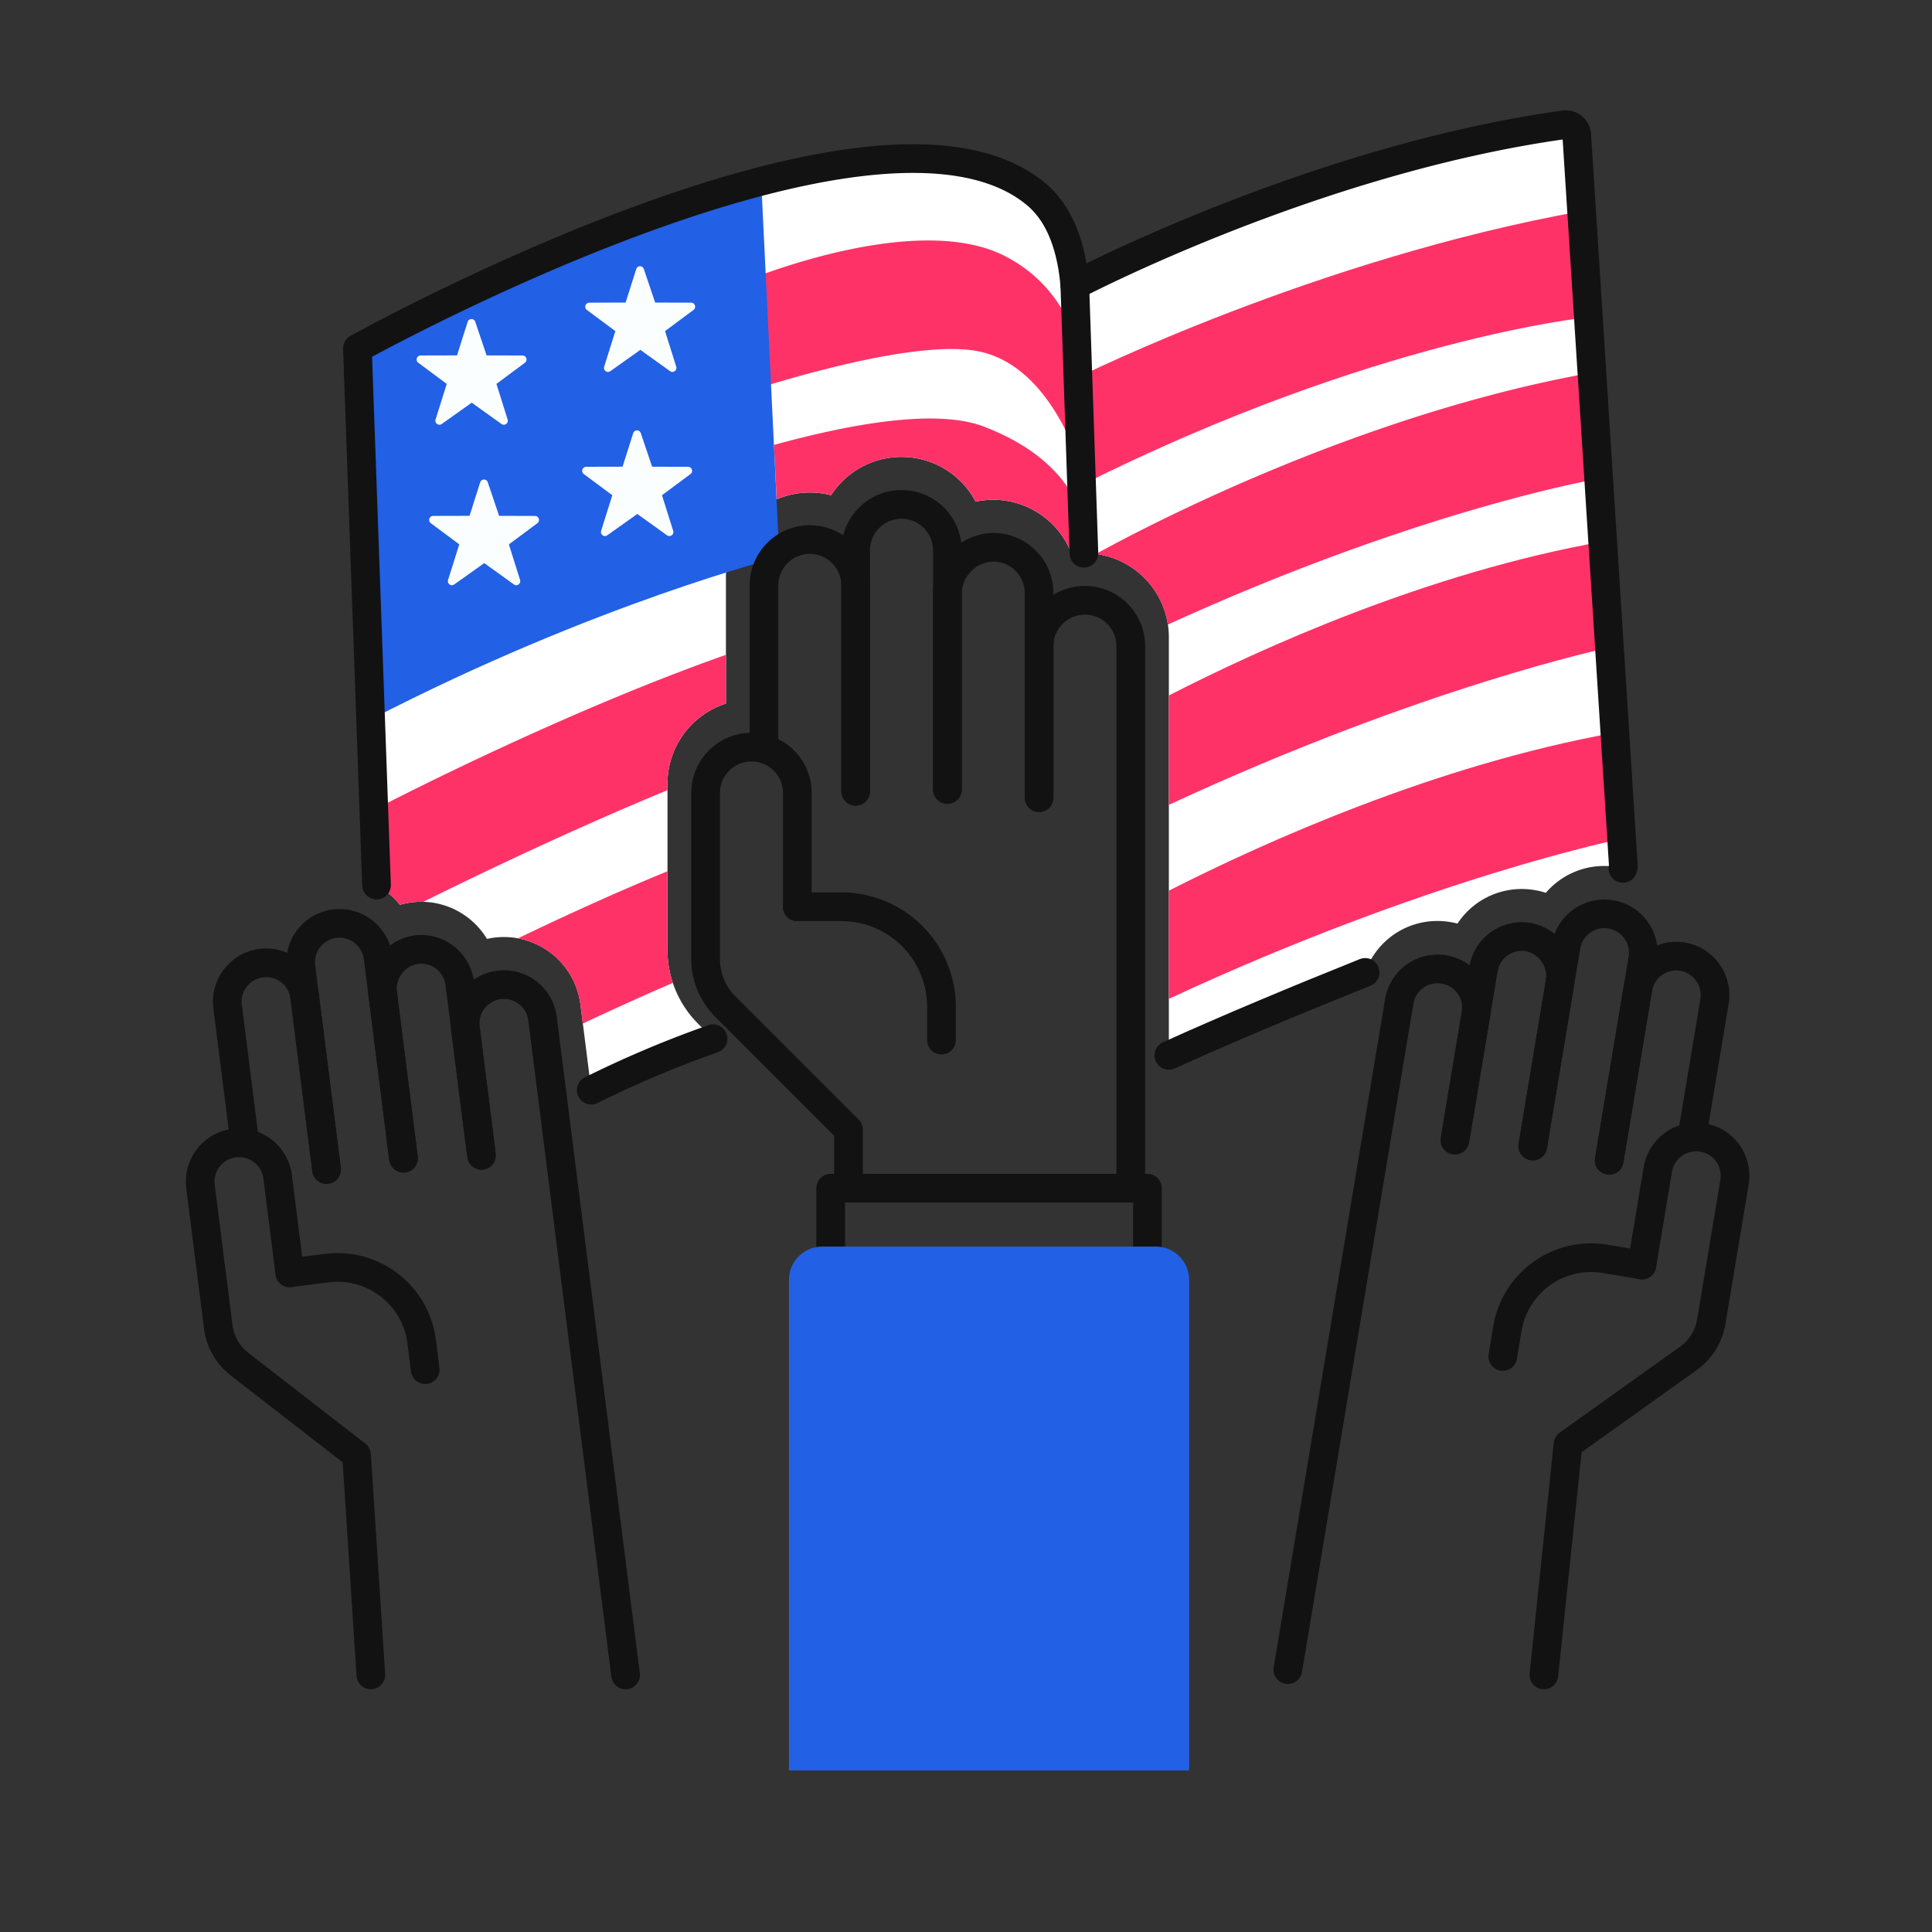 <svg xmlns="http://www.w3.org/2000/svg" viewBox="0 0 300 300"><rect x="0" y="0" width="300" height="300" fill="#333333" stroke="none"/><defs><style>.a{fill:#fff;}.b,.c{fill:#ff3268;}.b,.e{fill-rule:evenodd;}.d{fill:#2260e5;}.e{fill:#fbfeff;}.f,.g{fill:none;stroke:#121212;stroke-linecap:round;stroke-linejoin:round;}.f{stroke-width:4.454px;}.g{stroke-width:4.454px;}</style></defs><title>029-Raise-Hands-3</title><path class="a" d="M62.1,140.5a11.655,11.655,0,0,1,1.8-.373,11.532,11.532,0,0,1,1.536-.1,11.961,11.961,0,0,1,10.183,5.768q.555-.126,1.132-.2a11.984,11.984,0,0,1,13.37,10.316l1.692,13.374a165.765,165.765,0,0,1,18.917-7.994l-2.312-2.312a16.18,16.18,0,0,1-4.771-11.508v-25.8a13.059,13.059,0,0,1,9.075-12.42V89.509A13.035,13.035,0,0,1,129.048,76.9a13.022,13.022,0,0,1,22.454,1,12.609,12.609,0,0,1,2.711-.3A13.056,13.056,0,0,1,166.42,86.06a13.235,13.235,0,0,1,2.041-.159A13.051,13.051,0,0,1,181.5,98.937v64.938c9.231-4.19,20.083-8.707,30.476-12.878a11.847,11.847,0,0,1,11.244-7.986,12.062,12.062,0,0,1,2.017.17c.367.058.728.136,1.083.228a11.937,11.937,0,0,1,11.979-5.195,10.955,10.955,0,0,1,1.735.424,11.9,11.9,0,0,1,9.084-4.168,11.777,11.777,0,0,1,2.02.173c.3.048.583.128.872.2a1.665,1.665,0,0,0,.059-.552L244.834,20.935a1.685,1.685,0,0,0-1.914-1.561C204.044,24.771,166.9,44.3,166.9,44.3c-.54-6.207-2.4-11.127-6.009-14.147C135.977,9.314,55.5,54.105,55.5,54.105l2.966,83.329A12.024,12.024,0,0,1,62.1,140.5Z"/><path class="b" d="M62.1,140.5a11.655,11.655,0,0,1,1.8-.373,11.532,11.532,0,0,1,1.536-.1c.095,0,.186.017.281.019,8.361-4.153,22.881-11.142,37.93-17.346v-1.031a13.059,13.059,0,0,1,9.075-12.42V101.68c-25.327,8.931-51.9,22.631-54.669,24.074l.419,11.682A12.01,12.01,0,0,1,62.1,140.5Z"/><path class="c" d="M246.647,49.254S213.6,52.494,168,75.294l-.4-16.8s36.79-18.31,78-25.71Z"/><path class="c" d="M181.335,96.991c39.187-17.918,66.732-22.617,66.732-22.617l.18-.03-1.05-16.48c-36.152,6.454-69.341,23.922-77.029,28.162A13.046,13.046,0,0,1,181.335,96.991Z"/><path class="c" d="M181.5,124.973c39.7-18.417,68.171-24.369,68.171-24.369l.25-.05-1.05-16.46c-27.137,4.829-52.886,16.472-67.371,23.9Z"/><path class="c" d="M181.5,155.1c40.368-18.788,70.231-24.836,70.231-24.836l.08-.02-1.05-16.47C222.886,118.762,196,130.932,181.5,138.3Z"/><path class="b" d="M114.045,44.3s27.741-12.043,42.171-4.447A21.762,21.762,0,0,1,167.5,54.6l.5,18.64S163.684,57,152.043,54.577s-39.975,7.548-39.975,7.548Z"/><path class="b" d="M125.749,76.474a12.954,12.954,0,0,1,3.3.424,13.022,13.022,0,0,1,22.454,1,12.609,12.609,0,0,1,2.711-.3A13.056,13.056,0,0,1,166.42,86.06a13.3,13.3,0,0,1,2.017-.158l-.089-3.215s.092-10.39-15.5-16.418c-6.935-2.681-19.19-.88-32.67,2.821l.423,8.448A12.942,12.942,0,0,1,125.749,76.474Z"/><path class="b" d="M103.641,147.471V135.288c-8.254,3.395-16.288,7.078-23.214,10.416a12.034,12.034,0,0,1,9.688,10.207l.383,3.026c4.488-2.11,9.211-4.257,13.987-6.321A16.262,16.262,0,0,1,103.641,147.471Z"/><path class="d" d="M121.017,86.5s-28.64,7.21-63.47,25.23L55.5,54.1s32.58-18.13,62.7-25.96Z"/><path class="e" d="M81.729,55.632a.613.613,0,0,0-.59-.431l-5.583-.014L73.8,49.973a.6.6,0,0,0-.6-.425.612.612,0,0,0-.585.436l-1.648,5.2-5.649.014a.627.627,0,0,0-.369,1.13l4.421,3.285-1.734,5.521a.62.62,0,0,0,.228.7.628.628,0,0,0,.366.122.611.611,0,0,0,.36-.119l4.661-3.309,4.614,3.306a.606.606,0,0,0,.728,0,.618.618,0,0,0,.228-.7l-1.736-5.521,4.42-3.284A.621.621,0,0,0,81.729,55.632Z"/><path class="e" d="M83.667,80.549a.613.613,0,0,0-.59-.431L77.5,80.1l-1.76-5.214a.6.6,0,0,0-.595-.425.613.613,0,0,0-.586.436l-1.648,5.2-5.649.014a.627.627,0,0,0-.369,1.13l4.421,3.285-1.734,5.521a.622.622,0,0,0,.228.7.63.63,0,0,0,.366.122.614.614,0,0,0,.361-.119l4.66-3.309L79.8,90.751a.606.606,0,0,0,.728,0,.618.618,0,0,0,.228-.7l-1.736-5.521,4.42-3.284A.62.62,0,0,0,83.667,80.549Z"/><path class="e" d="M107.435,72.916a.613.613,0,0,0-.59-.432l-5.582-.013L99.5,67.256a.6.6,0,0,0-.595-.425.613.613,0,0,0-.585.436l-1.648,5.2-5.649.013a.627.627,0,0,0-.369,1.131L95.078,76.9l-1.734,5.52a.629.629,0,0,0,.594.819.611.611,0,0,0,.36-.119l4.661-3.309,4.614,3.307a.606.606,0,0,0,.728,0,.618.618,0,0,0,.228-.7L102.793,76.9l4.42-3.285A.618.618,0,0,0,107.435,72.916Z"/><path class="e" d="M107.905,47.428a.612.612,0,0,0-.59-.431l-5.582-.014-1.76-5.215a.6.6,0,0,0-.595-.424.612.612,0,0,0-.585.436l-1.648,5.2L91.5,47a.627.627,0,0,0-.369,1.13l4.421,3.285-1.734,5.52a.631.631,0,0,0,.594.82.611.611,0,0,0,.36-.119l4.661-3.309,4.614,3.306a.6.6,0,0,0,.728,0,.617.617,0,0,0,.228-.7l-1.736-5.521,4.42-3.284A.62.62,0,0,0,107.905,47.428Z"/><line class="f" x1="166.896" y1="44.299" x2="168.309" y2="85.902"/><path class="f" d="M91.807,169.285a165.765,165.765,0,0,1,18.917-7.994"/><path class="f" d="M252.006,134.84a1.665,1.665,0,0,0,.059-.552L244.834,20.935a1.685,1.685,0,0,0-1.914-1.561C204.044,24.771,166.9,44.3,166.9,44.3c-.54-6.207-2.4-11.127-6.009-14.147C135.977,9.314,55.5,54.105,55.5,54.105l2.966,83.329"/><path class="f" d="M181.5,163.875c9.231-4.19,20.083-8.707,30.476-12.878"/><path class="g" d="M132.869,122.865V90.988a7.12,7.12,0,1,0-14.239,0v24.941"/><path class="g" d="M147.109,122.59V85.443a7.12,7.12,0,0,0-14.24,0v37.422"/><path class="g" d="M161.349,122.59V92.1a7.12,7.12,0,0,0-7.12-7.12,7.3,7.3,0,0,0-7.12,7.12V122.59"/><path class="g" d="M161.349,123.884V100.416a7.12,7.12,0,1,1,14.239,0v82.815"/><path class="g" d="M123.81,140.8h6.848a15.534,15.534,0,0,1,15.534,15.534v5.178"/><polyline class="g" points="178.177 193.565 178.177 184.504 128.986 184.504 128.986 193.565"/><path class="d" d="M184.65,274.92V198.743a5.178,5.178,0,0,0-5.178-5.178H127.691a5.178,5.178,0,0,0-5.178,5.178V274.92"/><path class="g" d="M131.757,183.422v-7.994L112.6,156.272a10.359,10.359,0,0,1-3.033-7.323V123.135a7.12,7.12,0,0,1,14.24,0v17.67"/><path class="g" d="M50.707,181.594l-3.392-26.81A6.035,6.035,0,1,0,35.34,156.3l2.654,20.976"/><path class="g" d="M62.654,179.847,58.7,148.606a6.036,6.036,0,0,0-11.976,1.515l3.982,31.473"/><path class="g" d="M74.629,178.332l-3.244-25.643a6.037,6.037,0,0,0-6.746-5.231,6.186,6.186,0,0,0-5.23,6.746l3.245,25.643"/><path class="g" d="M74.767,179.421l-2.5-19.738a6.035,6.035,0,0,1,11.975-1.515L97.14,260.081"/><path class="g" d="M45,197.64l5.76-.728a13.168,13.168,0,0,1,14.717,11.411l.551,4.355"/><path class="g" d="M57.585,260.081l-2.22-34.163L37.216,211.845a8.776,8.776,0,0,1-3.33-5.835L31.139,184.3a6.036,6.036,0,1,1,11.976-1.515L45,197.645"/><path class="g" d="M249.877,180.17l4.444-26.655a6.035,6.035,0,1,1,11.906,1.985l-3.477,20.855"/><path class="g" d="M238.008,177.955l5.179-31.062a6.036,6.036,0,0,1,11.907,1.986l-5.217,31.291"/><path class="g" d="M226.1,175.97l4.25-25.5a6.036,6.036,0,0,1,6.946-4.961,6.185,6.185,0,0,1,4.961,6.946l-4.251,25.5"/><path class="g" d="M225.921,177.052l3.272-19.623a6.036,6.036,0,0,0-11.907-1.986l-17.309,103.82"/><path class="g" d="M254.952,196.429l-5.726-.955A13.169,13.169,0,0,0,234.071,206.3l-.722,4.33"/><path class="g" d="M239.733,260.081l3.746-35.805,18.688-13.347a8.778,8.778,0,0,0,3.557-5.7l3.6-21.585a6.036,6.036,0,1,0-11.907-1.985l-2.463,14.775"/></svg>